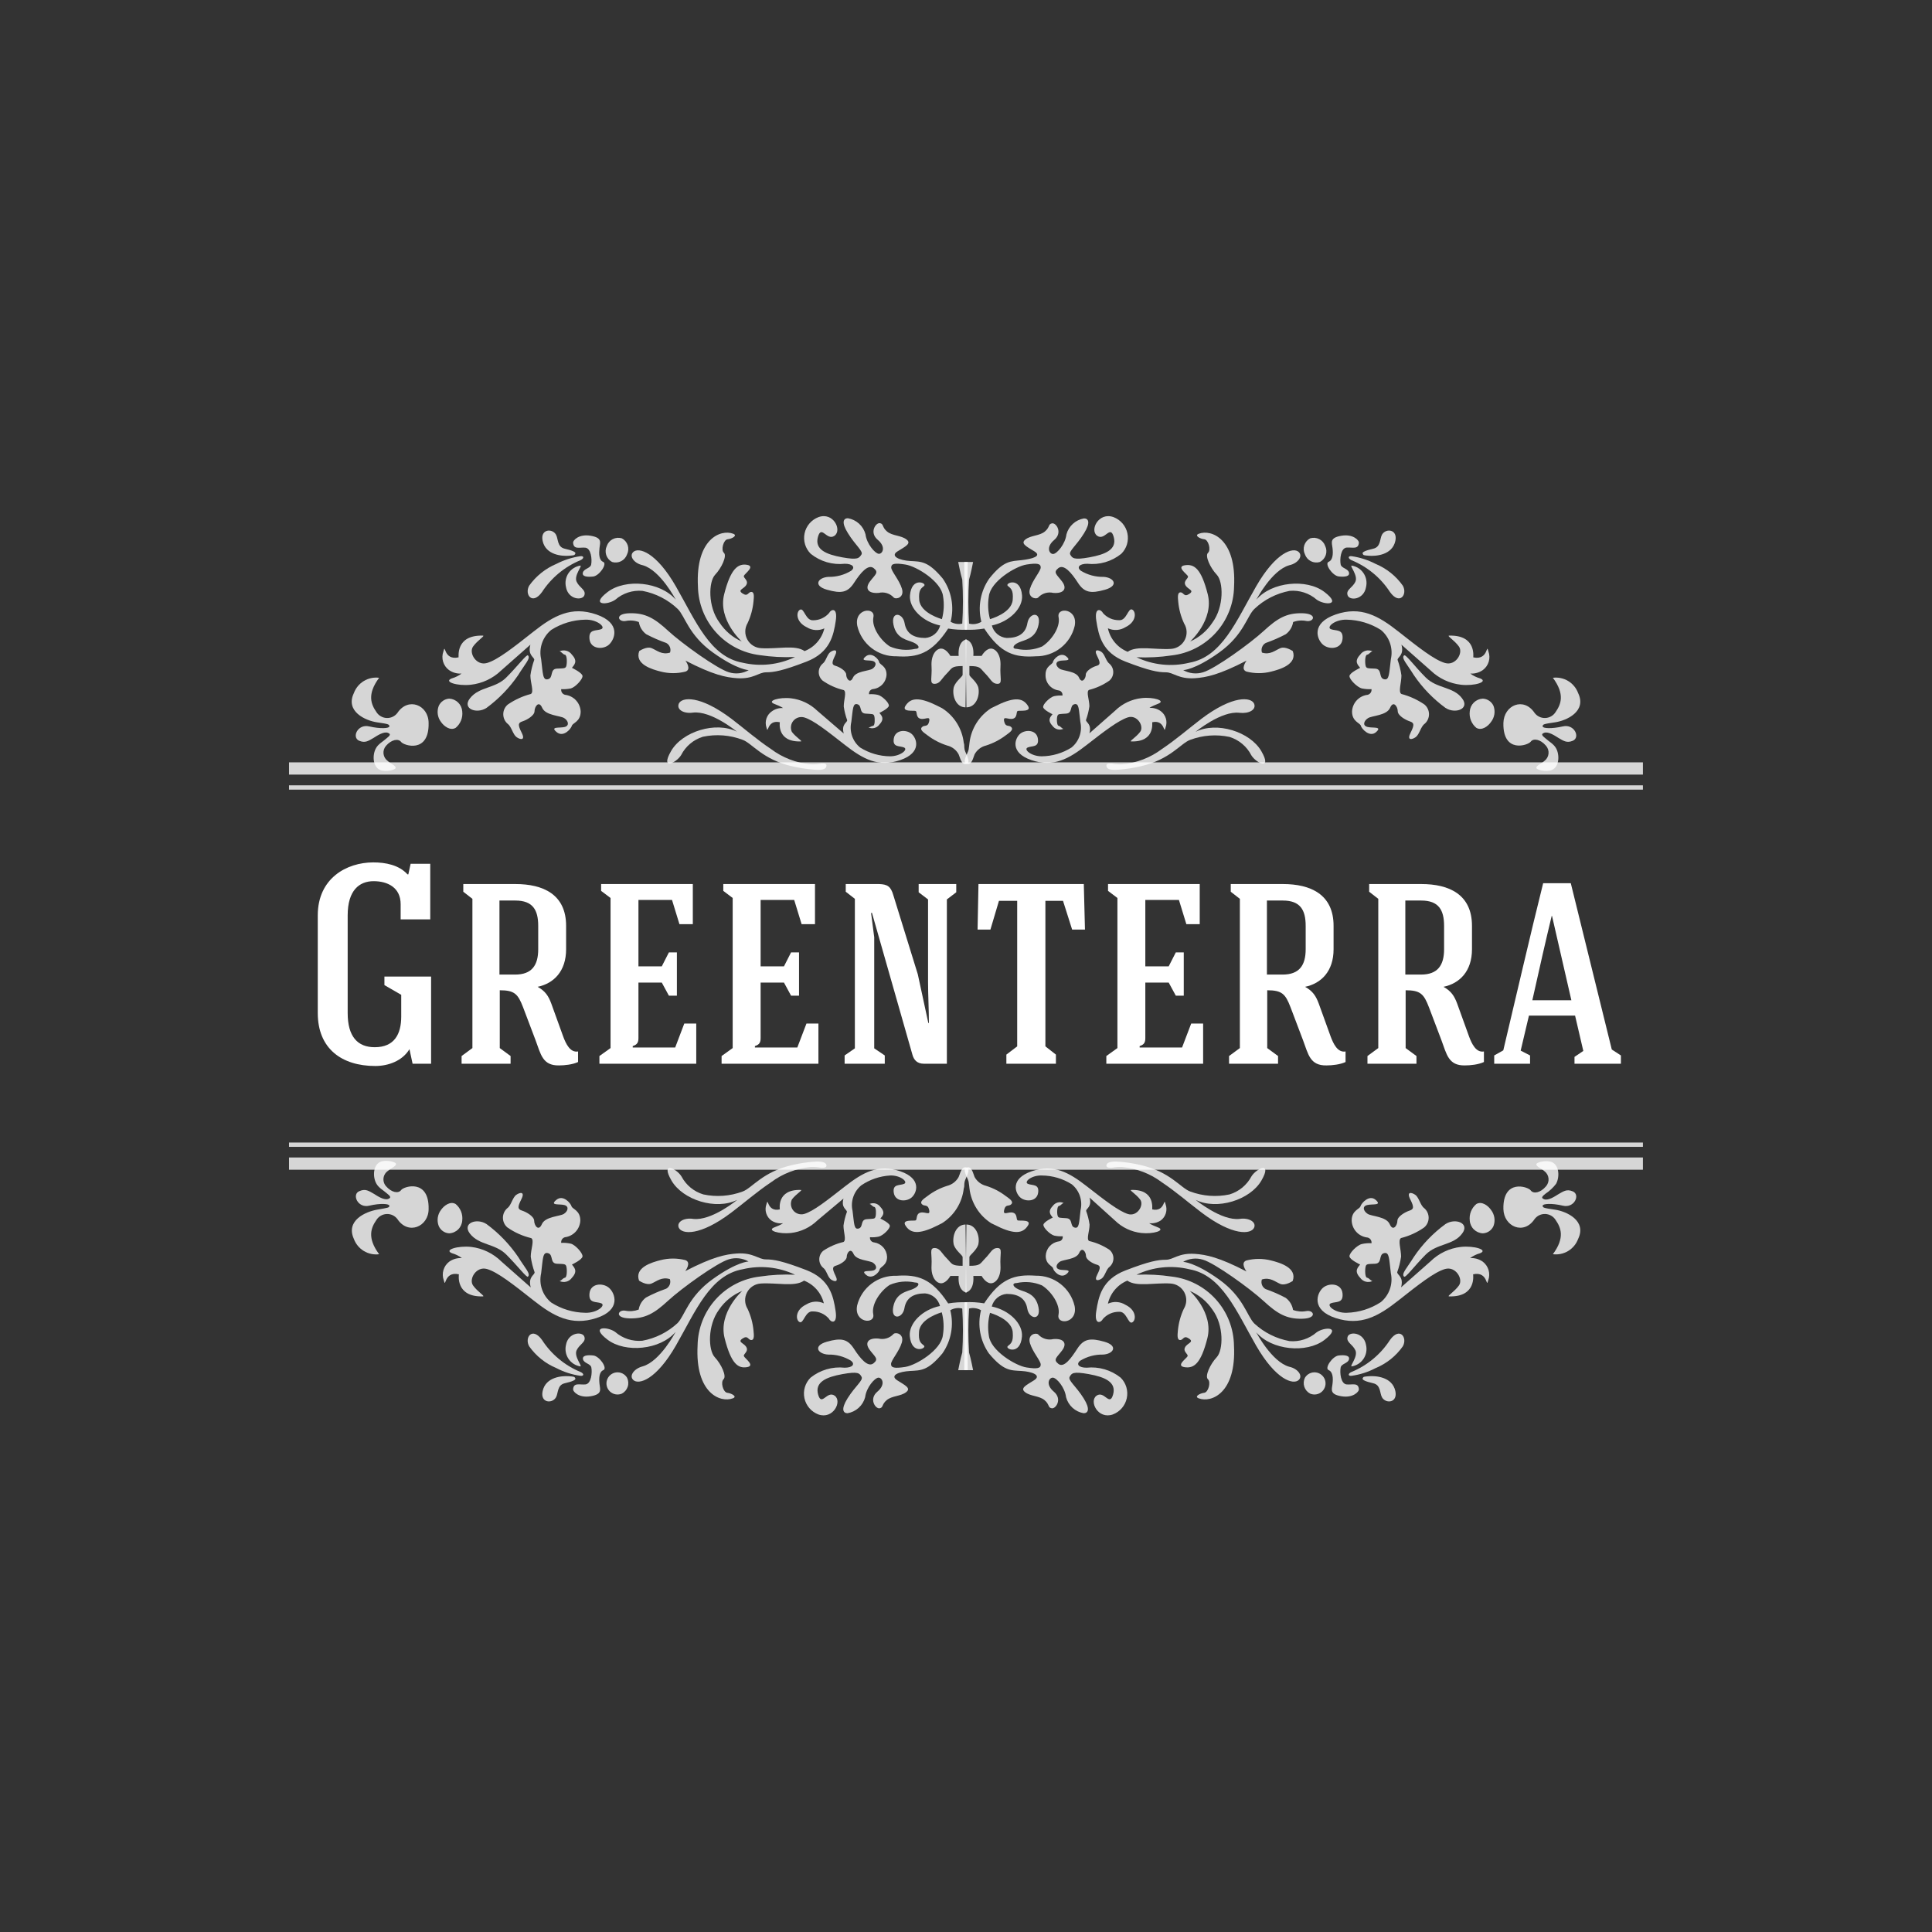 <?xml version="1.0" encoding="UTF-8"?> <svg xmlns="http://www.w3.org/2000/svg" viewBox="0 0 500 500" fill="none"><rect x="0" y="0" width="500" height="500" fill="#333333" stroke="none"/><path opacity="0.8" d="M425.181 197.297H74.797V200.464H425.181V197.297Z" fill="white"></path><path opacity="0.8" d="M425.181 203.242H74.797V204.359H425.181V203.242Z" fill="white"></path><path opacity="0.8" d="M425.181 299.555H74.797V302.722H425.181V299.555Z" fill="white"></path><path opacity="0.8" d="M425.181 295.688H74.797V296.804H425.181V295.688Z" fill="white"></path><path opacity="0.8" d="M110.924 187.122C110.924 182.451 105.637 180.286 102.834 184.525C102.51 184.948 102.088 185.287 101.605 185.513C101.121 185.738 100.59 185.843 100.057 185.818C99.524 185.793 99.005 185.64 98.544 185.371C98.084 185.102 97.695 184.726 97.411 184.274C96.044 182.291 94.928 179.717 98.118 175.41C96.74 175.232 95.342 175.527 94.154 176.247C92.966 176.968 92.057 178.071 91.578 179.375C89.299 184.114 94.586 186.507 97.594 186.94C100.601 187.373 100.761 187.464 100.761 187.988C100.761 188.512 98.482 188.672 95.52 187.988C92.558 187.304 90.963 190.836 92.945 191.702C94.54 192.386 95.406 191.702 96.751 190.927C97.616 190.381 99.28 189.264 100.374 189.651C101.467 190.039 100.556 190.631 100.032 191.087C99.12 191.93 97.913 192.5 97.297 193.639C96.363 195.28 96.386 198.401 98.368 199.267C99.736 199.86 102.493 199.267 102.401 198.675C102.31 198.082 101.103 197.627 100.351 196.943C100.051 196.728 99.798 196.454 99.61 196.136C99.421 195.819 99.301 195.466 99.256 195.1C99.211 194.734 99.243 194.362 99.349 194.009C99.455 193.655 99.633 193.328 99.872 193.047C101.331 191.338 103.131 191.087 103.814 192.021C104.498 192.955 111.083 195.097 110.924 187.122Z" fill="white"></path><path opacity="0.8" d="M116.256 180.805C117.125 180.847 117.948 181.207 118.57 181.816C119.191 182.425 119.568 183.241 119.628 184.109C119.723 184.905 119.617 185.713 119.318 186.458C119.019 187.202 118.538 187.86 117.919 188.37C116.484 189.19 114.866 187.914 114.114 186.82C113.676 186.238 113.394 185.554 113.294 184.832C113.195 184.11 113.281 183.375 113.544 182.696C113.78 182.163 114.158 181.705 114.636 181.372C115.114 181.038 115.674 180.842 116.256 180.805Z" fill="white"></path><path opacity="0.8" d="M136.628 169.618C137.425 170.324 135.83 171.897 134.099 174.722C131.865 177.985 129.1 180.85 125.918 183.199C123.389 184.862 119.515 183.449 121.612 180.738C124.004 177.662 128.106 178.254 131.022 175.337C133.939 172.421 136.332 169.231 136.628 169.618Z" fill="white"></path><path opacity="0.8" d="M124.938 164.496C125.69 164.496 123.616 165.658 122.431 167.321C121.246 168.985 123.274 172.38 126.031 171.582C128.789 170.785 132.867 167.572 138.085 163.448C143.303 159.323 147.883 156.794 154.355 159.027C160.826 161.26 159.117 165.476 157.59 166.843C156.064 168.21 152.805 168.005 152.555 165.362C152.304 162.718 154.286 163.334 155.585 162.832C156.884 162.331 154.514 160.258 151.461 160.372C148.342 160.429 145.299 161.343 142.665 163.015C141.567 163.906 140.739 165.087 140.276 166.424C139.813 167.76 139.733 169.2 140.045 170.58C140.523 174.362 140.41 176.162 141.845 175.775C143.281 175.388 142.232 173.132 144.124 173.041C146.015 172.95 146.402 173.041 146.585 172.266C146.767 171.491 146.767 169.532 146.197 169.44C145.628 169.349 145.263 168.575 144.784 168.575C145.338 168.309 145.969 168.251 146.562 168.409C147.156 168.568 147.673 168.934 148.02 169.44C149.706 171.241 148.476 172.175 148.02 172.836C148.02 172.836 150.663 174.089 150.754 174.932C150.846 175.775 148.863 177.871 147.724 178.168C146.907 178.334 146.072 178.395 145.24 178.35C145.215 178.532 145.228 178.718 145.278 178.896C145.329 179.073 145.416 179.238 145.534 179.379C145.652 179.521 145.798 179.636 145.963 179.718C146.129 179.8 146.309 179.846 146.493 179.854C147.518 180.029 148.452 180.55 149.14 181.329C149.828 182.108 150.229 183.099 150.276 184.138C150.276 186.781 148.202 187.077 147.997 187.829C147.792 188.581 145.833 190.973 144.033 189.447C142.232 187.92 144.967 188.49 146.197 188.125C147.428 187.761 147.063 186.507 146.015 185.847C144.967 185.186 141.184 185.186 140.318 183.181C139.452 181.175 138.336 182.907 138.336 184.046C138.336 185.186 136.354 186.325 135.214 186.69C134.075 187.054 133.961 187.556 135.009 189.629C136.057 191.703 134.645 191.452 133.688 190.768C132.731 190.085 132.366 188.034 131.409 187.35C131.044 187.042 130.751 186.659 130.55 186.226C130.349 185.793 130.245 185.321 130.245 184.844C130.245 184.367 130.349 183.895 130.55 183.462C130.751 183.029 131.044 182.645 131.409 182.337C133.226 181.088 135.246 180.163 137.379 179.603C138.268 179.102 137.265 176.709 137.265 174.795C137.459 173.42 137.795 172.068 138.268 170.762C138.268 170.01 136.513 169.623 137.265 166.843L129.677 173.542C127.54 175.595 124.784 176.885 121.839 177.211C118.421 177.598 114.638 176.459 116.917 175.57C117.83 175.312 118.687 174.887 119.446 174.317C118.288 174.392 117.139 174.071 116.188 173.405C115.462 172.866 114.93 172.106 114.671 171.24C114.413 170.373 114.441 169.446 114.752 168.597C115.367 166.159 114.638 171.013 118.671 170.124C118.763 170.033 117.828 164.314 124.938 164.496Z" fill="white"></path><path opacity="0.8" d="M207.219 191.881C207.88 191.881 206.057 190.879 204.94 189.421C204.723 188.952 204.643 188.432 204.712 187.92C204.78 187.408 204.993 186.926 205.326 186.531C205.658 186.136 206.097 185.845 206.59 185.69C207.082 185.536 207.609 185.526 208.107 185.661C210.546 186.367 214.055 189.193 218.703 192.816C223.352 196.439 227.316 198.649 232.99 196.712C238.664 194.775 237.274 191.016 235.861 189.876C234.448 188.737 231.646 188.851 231.304 191.175C230.962 193.499 232.831 192.952 233.97 193.454C235.109 193.955 233.036 195.732 230.347 195.732C227.603 195.704 224.922 194.915 222.6 193.454C221.638 192.672 220.915 191.636 220.512 190.464C220.109 189.292 220.043 188.031 220.321 186.823C220.754 183.496 220.663 181.901 221.916 182.266C223.169 182.63 222.258 184.544 223.99 184.681C225.721 184.818 226.086 184.681 226.268 185.342C226.45 186.003 226.45 187.78 225.949 187.848C225.448 187.917 225.197 188.258 224.764 188.258C225.249 188.484 225.797 188.533 226.313 188.395C226.83 188.258 227.282 187.943 227.59 187.507C229.094 185.911 228.023 185.091 227.59 184.499C227.59 184.499 229.868 183.428 230.028 182.676C230.187 181.924 228.273 180.078 227.18 179.828C226.432 179.665 225.664 179.611 224.901 179.668C224.879 179.507 224.89 179.343 224.934 179.187C224.977 179.03 225.053 178.884 225.156 178.758C225.258 178.632 225.386 178.528 225.53 178.454C225.674 178.379 225.833 178.335 225.995 178.324C226.917 178.206 227.768 177.767 228.397 177.083C229.027 176.4 229.395 175.515 229.435 174.587C229.435 172.308 227.59 171.989 227.521 171.328C227.453 170.667 225.585 168.571 224.012 169.916C222.44 171.26 224.855 170.736 225.926 171.078C226.997 171.419 226.678 172.49 225.767 173.083C224.855 173.675 221.506 173.652 220.754 175.361C220.002 177.07 218.999 175.612 218.999 174.609C218.999 173.607 217.245 172.604 216.265 172.331C215.285 172.057 215.171 171.579 216.083 169.733C216.994 167.888 215.764 168.161 214.921 168.731C214.077 169.3 213.758 171.146 212.915 171.738C212.594 172.01 212.336 172.349 212.158 172.73C211.981 173.112 211.889 173.528 211.889 173.949C211.889 174.37 211.981 174.785 212.158 175.167C212.336 175.549 212.594 175.887 212.915 176.159C214.561 177.307 216.409 178.134 218.361 178.597C219.159 179.053 218.361 181.149 218.361 182.835C218.534 184.048 218.832 185.239 219.25 186.39C219.25 187.051 217.678 187.393 218.361 189.831L211.525 183.952C209.665 182.15 207.262 181.012 204.69 180.716C201.705 180.374 198.355 181.377 200.36 182.152C202.365 182.926 202.639 183.245 202.639 183.245C201.623 183.183 200.617 183.473 199.791 184.066C199.124 184.51 198.622 185.161 198.363 185.919C198.103 186.677 198.1 187.499 198.355 188.258C198.879 190.4 198.355 186.139 201.818 186.914C201.818 186.937 200.975 192.064 207.219 191.881Z" fill="white"></path><path opacity="0.8" d="M292.781 191.881C292.12 191.881 293.943 190.879 295.059 189.421C296.176 187.962 294.307 184.863 291.869 185.661C289.431 186.458 285.854 189.193 281.205 192.816C276.557 196.439 272.592 198.649 266.918 196.712C261.245 194.775 262.657 191.016 264.047 189.876C265.437 188.737 268.286 188.851 268.605 191.175C268.924 193.499 267.101 192.952 265.961 193.454C264.822 193.955 266.873 195.732 269.584 195.732C272.321 195.708 274.997 194.919 277.309 193.454C278.27 192.672 278.994 191.636 279.396 190.464C279.799 189.292 279.865 188.031 279.588 186.823C279.177 183.496 279.269 181.901 278.015 182.266C276.762 182.63 277.674 184.544 275.919 184.681C274.164 184.818 273.845 184.681 273.64 185.342C273.435 186.003 273.481 187.78 273.982 187.848C274.483 187.917 274.802 188.6 275.235 188.6C274.748 188.832 274.195 188.884 273.673 188.746C273.152 188.609 272.696 188.291 272.387 187.848C270.883 186.253 271.977 185.433 272.387 184.841C272.387 184.841 270.108 183.77 269.972 183.018C269.835 182.266 271.726 180.42 272.797 180.169C273.508 180.017 274.236 179.964 274.962 180.01C274.988 179.85 274.98 179.687 274.939 179.53C274.898 179.374 274.824 179.228 274.724 179.101C274.623 178.974 274.497 178.87 274.353 178.795C274.21 178.72 274.052 178.676 273.891 178.665C272.933 178.515 272.066 178.014 271.455 177.261C270.845 176.508 270.536 175.555 270.587 174.587C270.587 172.308 272.41 171.989 272.501 171.328C272.592 170.667 274.415 168.571 275.987 169.916C277.56 171.26 275.167 170.736 274.073 171.078C272.98 171.419 273.321 172.49 274.256 173.083C275.19 173.675 278.494 173.652 279.246 175.361C279.998 177.07 281 175.612 281 174.609C281 173.607 282.755 172.604 283.757 172.331C284.76 172.057 284.851 171.579 283.917 169.733C282.983 167.888 284.259 168.161 285.079 168.731C285.899 169.3 286.264 171.146 287.084 171.738C287.406 172.01 287.664 172.349 287.841 172.73C288.018 173.112 288.11 173.528 288.11 173.949C288.11 174.37 288.018 174.785 287.841 175.167C287.664 175.549 287.406 175.887 287.084 176.159C285.49 177.27 283.706 178.081 281.821 178.552C281.046 179.007 281.935 181.104 281.935 182.79C281.762 184.002 281.464 185.193 281.046 186.344C281.046 187.005 282.595 187.347 281.935 189.785L288.611 183.906C290.465 182.096 292.871 180.957 295.447 180.671C298.455 180.329 301.781 181.331 299.776 182.106C297.771 182.881 297.498 183.2 297.498 183.2C298.52 183.143 299.531 183.432 300.369 184.02C301.017 184.489 301.493 185.158 301.723 185.924C301.954 186.689 301.926 187.51 301.645 188.258C301.121 190.4 301.645 186.139 298.204 186.914C298.113 186.937 299.047 192.064 292.781 191.881Z" fill="white"></path><path opacity="0.8" d="M147.269 143.828C145.515 143.965 141.231 143.691 140.433 139.977C139.773 136.946 142.871 136.65 143.874 138.336C144.512 139.43 144.148 141.549 146.153 142.005C148.158 142.461 149.115 142.894 148.887 143.304C148.659 143.714 148.659 143.714 147.269 143.828Z" fill="white"></path><path opacity="0.8" d="M150.185 143.942C148.032 144.261 145.946 144.931 144.009 145.925C141.175 147.114 138.729 149.072 136.946 151.576C135.67 153.854 137.766 156.725 140.273 153.216C142.685 149.518 146.166 146.641 150.253 144.968C151.187 144.512 151.187 143.828 150.185 143.942Z" fill="white"></path><path opacity="0.8" d="M162.285 143.459C162.024 144.229 161.474 144.866 160.75 145.236C160.027 145.607 159.188 145.68 158.411 145.442C157.691 145.062 157.146 144.417 156.891 143.644C156.636 142.87 156.691 142.028 157.044 141.294C157.31 140.528 157.861 139.894 158.583 139.525C159.305 139.156 160.141 139.079 160.918 139.312C161.643 139.687 162.192 140.332 162.447 141.107C162.703 141.882 162.644 142.726 162.285 143.459Z" fill="white"></path><path opacity="0.8" d="M150.185 146.375C150.801 146.375 148.476 148.927 149.228 150.545C149.98 152.163 151.712 152.618 151.234 154.054C150.755 155.49 147.041 155.216 146.471 151.912C146.329 151.303 146.313 150.671 146.426 150.056C146.538 149.441 146.776 148.855 147.124 148.336C147.473 147.816 147.924 147.374 148.451 147.037C148.977 146.7 149.568 146.474 150.185 146.375Z" fill="white"></path><path opacity="0.8" d="M148.316 140.409C148.316 139.816 149.82 138.13 152.874 138.654C155.927 139.178 155.312 140.363 155.152 141.799C154.993 143.234 154.97 144.966 156.109 145.422C157.249 145.878 155.107 149.022 153.512 149.204C151.917 149.387 150.572 149.204 150.846 148.179C151.119 147.154 152.783 147.085 152.988 146.128C153.261 144.807 152.988 141.822 151.415 141.73C149.843 141.639 148.43 142.255 148.316 140.409Z" fill="white"></path><path opacity="0.8" d="M163.879 142.868C165.269 141.524 169.826 142.868 174.93 151.778C180.035 160.687 183.749 170.007 192.202 171.511C196.758 172.578 201.542 172.055 205.76 170.029C202.714 170.164 199.661 170.004 196.646 169.551C192.285 169.019 188.263 166.93 185.32 163.669C182.376 160.407 180.71 156.193 180.627 151.8C179.966 139.473 186.506 136.898 189.741 138.129C191.017 138.584 189.354 139.473 188.306 139.564C187.258 139.655 186.506 142.321 187.349 143.073C188.192 143.825 186.779 146.947 185.07 148.747C183.361 150.547 183.156 157.018 186.187 161.097C187.596 163.266 189.607 164.977 191.974 166.019C191.974 166.019 185.731 160.436 187.417 153.783C189.103 147.129 191.017 145.808 193.296 146.172C195.575 146.537 192.726 148.451 192.521 149.02C192.316 149.59 193.752 150.16 193.182 151.299C192.613 152.438 190.721 152.621 192.157 153.578C193.592 154.535 193.57 153.19 194.435 153.19C195.301 153.19 195.096 154.626 195.005 155.651C194.823 157.594 194.306 159.49 193.478 161.257C193.099 161.9 192.893 162.63 192.88 163.377C192.868 164.123 193.05 164.86 193.409 165.515C193.767 166.17 194.29 166.72 194.925 167.112C195.561 167.504 196.287 167.724 197.033 167.751C201.112 168.024 205.851 166.794 208.221 168.503C209.485 168.007 210.611 167.213 211.503 166.19C212.396 165.167 213.028 163.943 213.348 162.624C212.623 162.956 211.827 163.103 211.032 163.051C210.236 163 209.466 162.751 208.791 162.328C205.851 160.915 206.034 158.249 207.082 157.77C208.13 157.292 208.495 160.71 210.5 160.528C211.275 160.521 212.04 160.349 212.743 160.022C213.447 159.696 214.072 159.224 214.578 158.636C215.034 157.679 216.857 157.018 216.287 160.71C215.718 164.401 214.852 168.867 208.7 171.237C202.547 173.607 200.246 173.994 198.264 173.994C196.281 173.994 195.028 175.794 190.767 175.521C187.827 175.316 184.523 174.655 177.391 170.964C177.391 170.964 179.1 173.242 177.391 173.812C175.305 174.342 173.12 174.342 171.034 173.812C168.755 173.242 164.198 171.921 165.429 168.503C165.429 168.503 167.32 167.181 168.664 167.751C170.009 168.32 171.307 169.551 173.404 168.89C173.561 168.43 173.551 167.928 173.376 167.474C173.201 167.02 172.872 166.642 172.447 166.406C170.654 165.775 168.91 165.013 167.229 164.128C166.213 163.366 165.534 162.238 165.337 160.983C164.246 160.575 163.062 160.48 161.919 160.71C160.028 161.074 158.889 158.796 162.968 158.705C167.046 158.614 169.416 160.026 172.925 163.262C176.434 166.498 185.64 173.128 188.67 173.994C189.515 174.254 190.404 174.337 191.282 174.239C192.16 174.141 193.008 173.864 193.775 173.425C193.775 173.425 190.858 173.425 184.501 168.867C178.143 164.31 177.277 159.388 175.386 157.588C172.861 155.186 169.696 153.564 166.272 152.917C165.009 152.804 163.736 152.948 162.53 153.34C161.324 153.731 160.209 154.363 159.253 155.196C157.248 156.631 152.623 156.745 157.248 153.213C161.874 149.681 170.92 150.547 174.885 155.196C174.885 155.196 170.897 147.562 166.363 146.286C164.13 145.808 162.74 143.962 163.879 142.868Z" fill="white"></path><path opacity="0.8" d="M175.66 182.127C176.412 180.372 181.129 179.848 189.332 186.046C192.727 188.644 195.963 191.469 199.518 193.839C202.522 196.097 206.097 197.47 209.84 197.804C210.748 197.839 211.658 197.77 212.551 197.599C213.144 197.599 214.169 197.485 213.827 198.465C213.486 199.444 211.549 199.239 210.728 199.194C208.787 199.046 206.859 198.749 204.964 198.305C197.353 196.573 194.641 192.358 192.203 191.469C188.919 190.216 185.342 189.939 181.904 190.672C180.697 191.046 179.577 191.658 178.61 192.472C177.643 193.286 176.849 194.285 176.276 195.411C175 197.508 170.761 199.422 173.678 194.363C176.595 189.305 185.231 186.616 190.699 189.35C190.699 189.35 184.046 183.836 179.306 184.428C177.005 184.747 175.068 183.699 175.66 182.127Z" fill="white"></path><path opacity="0.8" d="M324.569 182.127C323.817 180.372 319.1 179.848 310.897 186.046C307.502 188.644 304.267 191.469 300.712 193.839C297.708 196.097 294.133 197.47 290.39 197.804C289.481 197.839 288.571 197.77 287.678 197.599C287.086 197.599 286.06 197.485 286.402 198.465C286.744 199.444 288.681 199.239 289.501 199.194C291.435 199.046 293.355 198.749 295.243 198.305C302.877 196.573 305.565 192.358 308.026 191.469C311.28 190.253 314.814 189.992 318.212 190.717C319.417 191.095 320.536 191.708 321.502 192.522C322.468 193.335 323.263 194.333 323.84 195.457C325.116 197.553 329.354 199.467 326.438 194.409C323.521 189.35 314.885 186.661 309.416 189.396C309.416 189.396 316.07 183.881 320.809 184.474C323.179 184.747 325.184 183.699 324.569 182.127Z" fill="white"></path><path opacity="0.8" d="M250.445 145.443H247.984C247.984 145.443 248.576 148.542 249.032 150C249.263 153.794 249.263 157.599 249.032 161.393C248.005 161.621 246.93 161.45 246.024 160.915C246.505 159.017 246.573 157.038 246.223 155.112C245.874 153.186 245.114 151.357 243.996 149.75C240.214 145.192 238.414 145.352 235.611 145.192C232.808 145.033 230.256 143.939 232.284 142.686C234.312 141.433 235.998 140.658 234.563 139.587C233.127 138.516 230.94 138.698 229.573 137.559C228.205 136.42 228.752 135.554 227.704 135.394C226.656 135.235 224.901 137.81 227.157 139.701C229.413 141.592 228.365 143.415 227.408 143.324C226.451 143.233 224.286 140.749 223.99 138.265C223.708 137.21 223.128 136.258 222.32 135.522C221.512 134.787 220.51 134.3 219.433 134.118C218.316 134.118 217.655 135.121 219.433 137.969C221.415 141.205 223.534 142.686 222.919 143.552C222.304 144.418 222.099 144.987 217.952 144.235C213.804 143.483 210.774 142.207 211.685 138.949C212.597 135.69 213.964 140.088 215.969 138.653C217.974 137.217 215.696 132.455 211.845 133.822C210.938 134.161 210.132 134.724 209.5 135.457C208.868 136.19 208.431 137.071 208.229 138.018C208.026 138.964 208.066 139.947 208.344 140.874C208.621 141.801 209.128 142.644 209.817 143.324C211.045 144.313 212.456 145.05 213.969 145.492C215.482 145.933 217.068 146.072 218.635 145.899C220.663 145.899 221.415 146.81 220.299 147.699C218.525 148.785 216.476 149.339 214.397 149.294C211.685 149.453 210.341 151.573 214.032 152.621C217.724 153.669 219.387 153.373 221.05 150.798C222.714 148.223 224.674 145.899 226.109 147.038C227.545 148.177 226.496 148.679 225.129 150.502C223.762 152.324 224.674 153.669 227.408 153.441C228.106 153.273 228.836 153.296 229.522 153.509C230.208 153.721 230.824 154.115 231.304 154.649C231.92 155.196 234.107 154.649 233.423 152.37C232.74 150.091 230.644 147.813 230.644 146.856C230.644 145.899 231.464 145.648 234.335 146.104C237.206 146.56 243.632 150.479 244.065 154.33C244.389 156.295 244.288 158.308 243.768 160.231C243.768 160.231 238.163 158.727 237.89 155.241C237.684 152.689 238.345 152.302 239.166 151.618C239.986 150.934 235.93 149.112 235.497 154.079C235.224 157.36 238.733 160.915 243.313 161.872C243.088 162.745 242.596 163.526 241.905 164.106C241.215 164.686 240.361 165.036 239.462 165.108C236.454 165.108 234.563 163.968 234.107 161.257C233.651 158.545 230.484 158.089 231.236 161.712C231.988 165.335 234.791 165.563 236.386 166.27C237.981 166.976 238.186 167.933 236.819 167.933C234.643 168.408 232.373 168.193 230.324 167.318C228.046 165.882 225.494 162.419 226.041 159.707C226.588 156.996 220.982 157.429 221.871 161.986C222.404 164.264 223.705 166.289 225.556 167.721C227.407 169.153 229.694 169.903 232.033 169.847C237.457 170.212 241.148 169.163 245.386 162.669C246.997 162.938 248.631 163.037 250.262 162.966L250.445 145.443Z" fill="white"></path><path opacity="0.8" d="M250.103 165.469C250.103 165.469 247.825 165.742 248.098 169.753H245.956C245.956 169.753 244.999 167.975 243.678 167.861C242.356 167.747 240.898 169.434 241.08 172.419C241.262 175.404 240.442 176.976 241.855 176.976C243.268 176.976 243.609 175.723 244.999 174.333C246.389 172.943 246.139 172.373 249.124 172.373V174.652C249.124 175.085 247.346 176.292 246.845 177.796C246.321 179.938 247.346 183.06 249.876 183.06L250.103 165.469Z" fill="white"></path><path opacity="0.8" d="M389.077 187.122C389.191 182.451 394.364 180.286 397.166 184.525C397.49 184.948 397.912 185.287 398.396 185.513C398.879 185.738 399.41 185.843 399.943 185.818C400.476 185.793 400.995 185.64 401.456 185.371C401.917 185.102 402.306 184.726 402.589 184.274C403.957 182.291 405.073 179.717 401.883 175.41C403.261 175.232 404.659 175.527 405.847 176.247C407.035 176.968 407.943 178.071 408.423 179.375C410.701 184.114 405.415 186.507 402.407 186.94C399.399 187.373 399.24 187.464 399.24 187.988C399.24 188.512 401.518 188.672 404.481 187.988C407.443 187.304 409.038 190.836 407.055 191.702C405.46 192.386 404.595 191.702 403.25 190.927C402.384 190.381 400.721 189.264 399.627 189.651C398.533 190.039 399.445 190.631 399.969 191.087C400.88 191.93 402.065 192.5 402.703 193.639C403.637 195.28 403.615 198.401 401.632 199.267C400.265 199.86 397.508 199.267 397.599 198.675C397.69 198.082 398.898 197.627 399.673 196.943C399.976 196.721 400.228 196.438 400.415 196.112C400.602 195.786 400.718 195.425 400.757 195.052C400.796 194.678 400.756 194.301 400.64 193.944C400.523 193.586 400.334 193.258 400.083 192.978C398.625 191.269 396.824 191.019 396.141 191.953C395.457 192.887 388.918 195.097 389.077 187.122Z" fill="white"></path><path opacity="0.8" d="M383.744 180.805C382.875 180.847 382.052 181.207 381.43 181.816C380.809 182.425 380.432 183.241 380.372 184.109C380.277 184.905 380.383 185.713 380.682 186.458C380.98 187.202 381.461 187.86 382.081 188.37C383.516 189.19 385.157 187.914 385.886 186.82C386.335 186.244 386.629 185.563 386.741 184.841C386.853 184.119 386.778 183.381 386.524 182.696C386.283 182.153 385.895 181.688 385.403 181.354C384.912 181.02 384.338 180.83 383.744 180.805Z" fill="white"></path><path opacity="0.8" d="M363.373 169.618C362.576 170.324 364.171 171.897 365.903 174.722C368.124 177.995 370.891 180.863 374.083 183.199C376.612 184.862 380.486 183.449 378.39 180.738C376.111 177.662 371.895 178.254 368.979 175.337C366.062 172.421 363.784 169.231 363.373 169.618Z" fill="white"></path><path opacity="0.8" d="M375.063 164.496C374.311 164.496 376.385 165.658 377.57 167.321C378.754 168.985 376.726 172.38 373.969 171.582C371.212 170.785 367.133 167.572 361.915 163.448C356.697 159.323 352.117 156.794 345.669 159.027C339.22 161.26 340.793 165.476 342.388 166.843C343.983 168.21 347.196 168.005 347.446 165.362C347.697 162.718 345.714 163.334 344.438 162.832C343.162 162.331 345.487 160.258 348.54 160.372C351.665 160.433 354.714 161.347 357.358 163.015C358.449 163.912 359.269 165.094 359.727 166.43C360.186 167.765 360.265 169.202 359.956 170.58C359.477 174.362 359.591 176.162 358.156 175.775C356.72 175.388 357.791 173.132 355.877 173.041C353.963 172.95 353.598 173.041 353.416 172.266C353.234 171.491 353.234 169.532 353.804 169.44C354.373 169.349 354.738 168.575 355.216 168.575C354.667 168.306 354.038 168.246 353.447 168.405C352.857 168.564 352.344 168.932 352.003 169.44C350.294 171.241 351.525 172.175 352.003 172.836C352.003 172.836 349.337 174.089 349.246 174.932C349.155 175.775 351.229 177.871 352.459 178.168C353.276 178.334 354.111 178.395 354.943 178.35C354.968 178.532 354.956 178.718 354.905 178.896C354.854 179.073 354.767 179.238 354.649 179.379C354.531 179.521 354.385 179.636 354.22 179.718C354.054 179.8 353.874 179.846 353.69 179.854C352.665 180.029 351.731 180.55 351.043 181.329C350.355 182.108 349.955 183.099 349.907 184.138C349.907 186.781 352.003 187.077 352.186 187.829C352.368 188.581 354.464 190.973 356.151 189.447C357.837 187.92 355.216 188.49 353.872 188.125C352.528 187.761 353.006 186.507 354.054 185.847C355.102 185.186 358.885 185.186 359.751 183.181C360.617 181.175 361.733 182.907 361.733 184.046C361.733 185.186 363.738 186.325 364.855 186.69C365.971 187.054 366.108 187.556 365.06 189.629C364.012 191.703 365.425 191.452 366.382 190.768C367.339 190.085 367.703 188.034 368.66 187.35C369.025 187.042 369.318 186.659 369.519 186.226C369.72 185.793 369.824 185.321 369.824 184.844C369.824 184.367 369.72 183.895 369.519 183.462C369.318 183.029 369.025 182.645 368.66 182.337C366.843 181.088 364.823 180.163 362.69 179.603C361.802 179.102 362.69 176.709 362.69 174.795C362.496 173.42 362.16 172.068 361.688 170.762C361.688 170.01 363.442 169.623 362.69 166.843L370.278 173.542C372.415 175.595 375.171 176.885 378.116 177.211C381.534 177.598 385.317 176.459 383.061 175.57C382.14 175.313 381.275 174.888 380.509 174.317C381.667 174.392 382.817 174.071 383.767 173.405C384.493 172.866 385.025 172.106 385.284 171.24C385.543 170.373 385.514 169.446 385.203 168.597C384.588 166.159 385.317 171.013 381.284 170.124C381.238 170.033 382.172 164.314 375.063 164.496Z" fill="white"></path><path opacity="0.8" d="M354.282 143.828C356.036 143.965 360.32 143.691 361.118 139.977C361.756 136.946 358.679 136.65 357.677 138.336C357.039 139.43 357.403 141.549 355.398 142.005C353.393 142.461 352.436 142.894 352.664 143.304C352.892 143.714 352.801 143.714 354.282 143.828Z" fill="white"></path><path opacity="0.8" d="M349.815 143.942C351.969 144.258 354.056 144.927 355.99 145.925C358.829 147.108 361.277 149.066 363.054 151.576C364.33 153.854 362.234 156.725 359.727 153.216C357.315 149.518 353.834 146.641 349.747 144.968C348.813 144.512 348.813 143.828 349.815 143.942Z" fill="white"></path><path opacity="0.8" d="M337.716 143.459C337.976 144.229 338.527 144.866 339.25 145.236C339.973 145.607 340.813 145.68 341.589 145.442C342.31 145.062 342.855 144.417 343.11 143.644C343.365 142.87 343.31 142.028 342.956 141.294C342.691 140.528 342.14 139.894 341.418 139.525C340.696 139.156 339.86 139.079 339.083 139.312C338.358 139.687 337.809 140.332 337.553 141.107C337.298 141.882 337.356 142.726 337.716 143.459Z" fill="white"></path><path opacity="0.8" d="M349.815 146.375C349.2 146.375 351.524 148.927 350.772 150.545C350.02 152.163 348.243 152.618 348.767 154.077C349.291 155.535 352.96 155.239 353.529 151.935C353.675 151.324 353.694 150.69 353.583 150.072C353.472 149.454 353.235 148.866 352.886 148.344C352.538 147.822 352.085 147.377 351.556 147.039C351.028 146.7 350.435 146.474 349.815 146.375Z" fill="white"></path><path opacity="0.8" d="M351.684 140.409C351.684 139.816 350.181 138.13 347.127 138.654C344.074 139.178 344.666 140.363 344.849 141.799C345.031 143.234 344.985 144.921 343.846 145.399C342.707 145.878 344.849 148.999 346.444 149.182C348.039 149.364 349.383 149.182 349.11 148.156C348.836 147.131 347.173 147.062 346.968 146.105C346.694 144.784 346.968 141.799 348.54 141.708C350.112 141.617 351.571 142.255 351.684 140.409Z" fill="white"></path><path opacity="0.8" d="M336.122 142.868C334.732 141.524 330.198 142.868 325.071 151.778C319.944 160.687 316.252 170.007 307.799 171.511C303.215 172.626 298.386 172.127 294.127 170.098C297.173 170.233 300.226 170.072 303.241 169.619C307.634 169.111 311.693 167.024 314.661 163.746C317.629 160.467 319.304 156.222 319.374 151.8C320.035 139.473 313.495 136.898 310.26 138.129C308.961 138.584 310.624 139.473 311.672 139.564C312.72 139.655 313.472 142.321 312.629 143.073C311.786 143.825 313.199 146.947 314.908 148.747C316.617 150.547 316.822 157.018 313.791 161.097C312.382 163.266 310.371 164.977 308.004 166.019C308.004 166.019 314.247 160.436 312.561 153.783C310.875 147.129 309.052 145.922 306.659 146.286C304.267 146.651 307.229 148.565 307.434 149.134C307.639 149.704 306.204 150.274 306.773 151.413C307.343 152.552 309.234 152.735 307.799 153.692C306.363 154.649 306.386 153.304 305.52 153.304C304.654 153.304 304.836 154.74 304.928 155.765C305.11 157.708 305.627 159.604 306.454 161.371C306.846 162.005 307.067 162.731 307.094 163.476C307.121 164.222 306.954 164.961 306.61 165.623C306.265 166.284 305.755 166.845 305.128 167.25C304.502 167.655 303.781 167.89 303.036 167.933C298.958 168.207 294.218 166.976 291.848 168.685C290.562 168.166 289.423 167.34 288.529 166.28C287.635 165.22 287.015 163.957 286.721 162.601C287.446 162.933 288.242 163.08 289.037 163.029C289.833 162.977 290.603 162.728 291.279 162.305C294.218 160.892 294.036 158.226 292.988 157.748C291.939 157.269 291.575 160.687 289.592 160.505C288.804 160.512 288.023 160.349 287.303 160.027C286.583 159.704 285.942 159.23 285.423 158.636C284.967 157.679 283.144 157.018 283.736 160.71C284.329 164.401 285.149 168.867 291.301 171.237C297.454 173.607 299.755 173.994 301.737 173.994C303.72 173.994 304.973 175.794 309.234 175.521C312.174 175.316 315.5 174.655 322.61 170.964C322.61 170.964 320.901 173.242 322.61 173.812C324.696 174.341 326.881 174.341 328.967 173.812C331.246 173.242 335.803 171.921 334.572 168.503C334.572 168.503 332.681 167.181 331.337 167.751C329.992 168.32 328.694 169.551 326.597 168.89C326.44 168.43 326.45 167.928 326.625 167.474C326.8 167.02 327.129 166.642 327.554 166.406C329.347 165.775 331.091 165.013 332.772 164.128C333.788 163.366 334.467 162.238 334.664 160.983C335.755 160.575 336.939 160.48 338.082 160.71C339.973 161.074 341.112 158.796 337.033 158.705C332.955 158.614 330.585 160.026 327.076 163.262C323.567 166.498 314.384 173.128 311.331 173.994C310.482 174.253 309.59 174.336 308.708 174.238C307.827 174.14 306.974 173.863 306.204 173.425C306.204 173.425 309.166 173.425 315.523 168.867C321.881 164.31 322.724 159.388 324.638 157.588C327.163 155.186 330.328 153.564 333.752 152.917C335.015 152.804 336.288 152.948 337.494 153.34C338.7 153.731 339.814 154.363 340.77 155.196C342.776 156.631 347.401 156.745 342.776 153.213C338.15 149.681 329.104 150.547 325.139 155.196C325.139 155.196 329.127 147.562 333.661 146.286C335.871 145.808 337.261 143.962 336.122 142.868Z" fill="white"></path><path opacity="0.8" d="M249.557 145.443H251.835C251.835 145.443 251.243 148.542 250.787 150C250.557 153.794 250.557 157.599 250.787 161.393C251.324 161.531 251.883 161.559 252.431 161.477C252.978 161.395 253.504 161.204 253.977 160.915C253.496 159.017 253.428 157.038 253.778 155.112C254.128 153.186 254.887 151.357 256.005 149.75C259.788 144.964 261.656 145.283 264.39 144.964C267.125 144.645 269.745 143.939 267.694 142.686C265.644 141.433 264.003 140.658 265.416 139.587C266.829 138.516 269.039 138.698 270.406 137.559C271.773 136.42 271.226 135.599 272.297 135.44C273.368 135.28 275.077 137.855 272.821 139.746C270.566 141.638 271.614 143.461 272.594 143.369C273.573 143.278 275.692 140.795 275.989 138.311C276.271 137.255 276.85 136.303 277.658 135.568C278.466 134.833 279.469 134.345 280.546 134.164C281.662 134.164 282.323 135.166 280.546 138.015C278.586 141.205 276.467 142.686 276.991 143.552C277.515 144.418 277.812 144.987 281.959 144.235C286.106 143.483 289.136 142.207 288.225 138.949C287.313 135.69 285.946 140.088 283.941 138.653C281.936 137.217 284.306 132.455 288.157 133.822C289.063 134.161 289.87 134.724 290.502 135.457C291.134 136.19 291.571 137.071 291.773 138.018C291.975 138.964 291.935 139.947 291.658 140.874C291.38 141.801 290.873 142.644 290.185 143.324C288.957 144.313 287.546 145.05 286.032 145.492C284.519 145.933 282.933 146.072 281.366 145.899C279.338 145.899 278.586 146.81 279.703 147.699C281.476 148.785 283.525 149.339 285.604 149.294C288.316 149.453 289.66 151.573 285.969 152.621C282.278 153.669 280.614 153.373 278.951 150.798C277.288 148.223 275.328 145.899 273.892 147.038C272.457 148.177 273.505 148.679 274.872 150.502C276.239 152.324 275.328 153.669 272.594 153.441C271.892 153.273 271.158 153.297 270.469 153.509C269.78 153.722 269.16 154.115 268.674 154.649C268.059 155.196 265.872 154.649 266.555 152.37C267.239 150.091 269.335 147.813 269.335 146.856C269.335 145.899 268.515 145.648 265.644 146.104C262.773 146.56 256.347 150.479 255.914 154.33C255.589 156.295 255.69 158.308 256.21 160.231C256.21 160.231 261.816 158.727 262.089 155.241C262.294 152.689 261.633 152.302 260.813 151.618C259.993 150.934 264.071 149.112 264.504 154.079C264.778 157.36 261.269 160.915 256.689 161.872C256.914 162.745 257.406 163.526 258.096 164.106C258.786 164.686 259.641 165.036 260.54 165.108C263.547 165.108 265.439 163.968 265.894 161.257C266.35 158.545 269.517 158.089 268.765 161.712C268.014 165.335 265.211 165.563 263.639 166.27C262.066 166.976 261.816 167.933 263.183 167.933C265.359 168.408 267.629 168.193 269.677 167.318C271.956 165.882 274.508 162.419 273.961 159.707C273.414 156.996 279.019 157.429 278.131 161.986C277.601 164.245 276.317 166.255 274.49 167.685C272.662 169.114 270.402 169.877 268.082 169.847C262.636 170.212 258.967 169.163 254.729 162.669C253.059 162.95 251.362 163.05 249.671 162.966L249.557 145.443Z" fill="white"></path><path opacity="0.8" d="M249.898 165.469C249.898 165.469 252.177 165.742 251.904 169.753H254.046C254.046 169.753 255.003 167.975 256.324 167.861C257.646 167.747 259.104 169.434 258.922 172.419C258.74 175.404 259.56 176.976 258.147 176.976C256.734 176.976 256.393 175.723 255.003 174.333C253.613 172.943 253.863 172.373 250.878 172.373V174.652C250.878 175.085 252.656 176.292 253.157 177.796C253.704 179.938 252.633 183.06 250.104 183.06L249.898 165.469Z" fill="white"></path><path opacity="0.8" d="M241.353 182.081C237.206 180.258 235.474 180.919 234.358 182.628C233.241 184.337 236.477 183.813 236.956 183.995C237.434 184.177 236.955 185.659 238.186 186C239.416 186.342 240.829 185.089 240.465 186.707C240.1 188.324 239.211 187.504 238.573 188.211C237.935 188.917 239.189 189.646 240.009 190.284C241.559 191.463 243.301 192.365 245.159 192.95C245.781 193.102 246.365 193.383 246.871 193.776C247.378 194.169 247.796 194.664 248.098 195.229C248.463 195.981 248.804 198.1 250.126 197.69C251.448 197.279 249.83 194.91 249.647 194.021C249.465 193.132 249.647 192.836 249.42 192.244C249.213 190.422 248.6 188.669 247.626 187.115C246.651 185.562 245.341 184.246 243.791 183.266C242.926 182.833 242.105 182.423 241.353 182.081Z" fill="white"></path><path opacity="0.8" d="M258.99 182.081C263.16 180.258 264.892 180.919 266.008 182.628C267.125 184.337 263.867 183.813 263.388 183.995C262.91 184.177 263.388 185.659 262.158 186C260.927 186.342 259.514 185.089 259.879 186.707C260.244 188.324 261.109 187.504 261.747 188.211C262.385 188.917 261.155 189.646 260.312 190.284C258.762 191.463 257.02 192.365 255.162 192.95C254.54 193.102 253.956 193.383 253.449 193.776C252.943 194.169 252.525 194.664 252.223 195.229C251.881 195.981 251.539 198.1 250.195 197.69C248.85 197.279 250.514 194.91 250.673 194.021C250.833 193.132 250.81 192.836 250.901 192.244C251.117 190.424 251.734 188.676 252.708 187.123C253.681 185.571 254.986 184.253 256.529 183.266C257.418 182.833 258.261 182.423 258.99 182.081Z" fill="white"></path><path opacity="0.8" d="M110.925 312.903C110.925 317.46 105.639 319.739 102.836 315.478C102.512 315.054 102.09 314.715 101.606 314.49C101.123 314.264 100.592 314.16 100.059 314.184C99.526 314.209 99.007 314.362 98.546 314.631C98.085 314.9 97.696 315.277 97.413 315.728C96.046 317.711 94.929 320.286 98.119 324.592C96.741 324.771 95.343 324.475 94.155 323.755C92.967 323.034 92.059 321.932 91.579 320.627C89.415 315.865 94.587 313.587 97.595 313.062C100.603 312.538 100.762 312.538 100.762 312.037C100.762 311.536 98.484 311.331 95.521 312.037C92.559 312.743 90.964 309.029 93.038 308.255C94.633 307.548 95.499 308.255 96.843 309.006C97.709 309.553 99.372 310.67 100.466 310.283C101.56 309.895 100.648 309.303 100.124 308.847C99.213 308.027 98.005 307.434 97.39 306.295C96.456 304.654 96.478 301.533 98.461 300.667C99.828 300.074 102.585 300.667 102.494 301.282C102.403 301.897 101.195 302.307 100.443 302.991C100.126 303.198 99.856 303.471 99.652 303.79C99.448 304.11 99.315 304.469 99.261 304.844C99.207 305.22 99.234 305.602 99.34 305.966C99.445 306.33 99.627 306.668 99.874 306.956C101.332 308.665 103.132 308.938 103.816 307.981C104.499 307.024 111.084 304.973 110.925 312.903Z" fill="white"></path><path opacity="0.8" d="M116.257 319.185C117.129 319.142 117.956 318.779 118.578 318.165C119.2 317.552 119.574 316.73 119.629 315.858C119.722 315.062 119.614 314.255 119.316 313.511C119.017 312.766 118.537 312.109 117.92 311.597C116.484 310.777 114.867 312.053 114.115 313.147C113.675 313.732 113.392 314.421 113.292 315.146C113.192 315.872 113.279 316.611 113.545 317.294C113.777 317.83 114.153 318.291 114.632 318.625C115.111 318.959 115.674 319.153 116.257 319.185Z" fill="white"></path><path opacity="0.8" d="M136.628 330.396C137.425 329.667 135.83 328.118 134.099 325.292C131.872 322.017 129.106 319.143 125.918 316.793C123.389 315.129 119.515 316.542 121.612 319.254C124.004 322.33 128.106 321.76 131.022 324.677C133.939 327.593 136.332 330.761 136.628 330.396Z" fill="white"></path><path opacity="0.8" d="M124.938 335.507C125.69 335.507 123.616 334.345 122.431 332.681C121.246 331.018 123.274 327.623 126.032 328.42C128.789 329.218 132.867 332.431 138.085 336.555C143.304 340.679 147.884 343.209 154.355 341.112C160.826 339.016 159.208 334.641 157.59 333.274C155.973 331.907 152.805 332.112 152.555 334.755C152.304 337.398 154.286 336.783 155.585 337.284C156.884 337.786 154.514 339.859 151.461 339.745C148.341 339.699 145.295 338.783 142.665 337.102C141.565 336.212 140.736 335.032 140.273 333.695C139.809 332.357 139.731 330.917 140.045 329.537C140.524 325.732 140.41 323.932 141.845 324.319C143.281 324.706 142.233 326.962 144.124 327.053C146.015 327.144 146.402 327.053 146.585 327.828C146.767 328.603 146.767 330.585 146.197 330.676C145.628 330.767 145.263 331.519 144.785 331.519C145.336 331.787 145.965 331.849 146.558 331.694C147.151 331.54 147.67 331.179 148.02 330.676C149.706 328.876 148.476 327.919 148.02 327.258C148.02 327.258 150.663 326.028 150.755 325.162C150.846 324.296 148.863 322.131 147.724 321.858C146.909 321.676 146.074 321.607 145.24 321.653C145.215 321.47 145.228 321.284 145.278 321.107C145.329 320.93 145.416 320.765 145.534 320.623C145.652 320.482 145.798 320.366 145.964 320.285C146.129 320.203 146.309 320.157 146.494 320.149C147.501 319.955 148.414 319.426 149.084 318.649C149.754 317.871 150.142 316.891 150.185 315.865C150.185 313.222 148.111 312.926 147.906 312.174C147.701 311.422 145.742 309.029 143.942 310.556C142.141 312.083 144.876 311.513 146.106 311.878C147.337 312.242 146.972 313.495 145.924 314.156C144.876 314.817 141.093 314.817 140.227 316.822C139.361 318.827 138.245 317.096 138.245 315.956C138.245 314.817 136.263 313.678 135.123 313.313C133.984 312.949 133.87 312.447 134.918 310.374C135.966 308.3 134.554 308.551 133.597 309.234C132.64 309.918 132.275 311.992 131.318 312.652C130.953 312.96 130.66 313.344 130.459 313.777C130.258 314.21 130.154 314.682 130.154 315.159C130.154 315.636 130.258 316.108 130.459 316.541C130.66 316.973 130.953 317.357 131.318 317.665C133.178 318.962 135.265 319.898 137.47 320.422C138.359 320.924 137.356 323.316 137.356 325.23C137.551 326.606 137.887 327.957 138.359 329.264C138.359 330.038 136.604 330.403 137.356 333.183L129.768 326.484C127.647 324.388 124.89 323.058 121.93 322.701C118.512 322.336 114.73 323.476 117.008 324.342C117.921 324.6 118.779 325.025 119.537 325.595C118.379 325.519 117.23 325.841 116.279 326.506C115.556 327.048 115.026 327.808 114.768 328.673C114.51 329.539 114.536 330.465 114.843 331.314C115.459 333.752 114.73 328.899 118.763 329.788C118.763 329.879 117.828 335.689 124.938 335.507Z" fill="white"></path><path opacity="0.8" d="M147.269 356.167C145.515 356.03 141.231 356.304 140.433 360.018C139.773 363.071 142.871 363.345 143.874 361.658C144.512 360.587 144.148 358.446 146.153 357.99C148.158 357.534 149.115 357.101 148.887 356.691C148.659 356.281 148.659 356.281 147.269 356.167Z" fill="white"></path><path opacity="0.8" d="M150.185 356.055C148.029 355.749 145.941 355.079 144.009 354.073C141.171 352.891 138.722 350.932 136.946 348.422C135.67 346.143 137.766 343.272 140.273 346.781C142.678 350.497 146.16 353.39 150.253 355.076C151.187 355.486 151.187 356.169 150.185 356.055Z" fill="white"></path><path opacity="0.8" d="M162.286 356.556C162.004 356.083 161.592 355.702 161.1 355.457C160.607 355.212 160.055 355.113 159.508 355.173C158.961 355.233 158.443 355.449 158.015 355.795C157.588 356.14 157.268 356.602 157.095 357.124C156.922 357.646 156.903 358.207 157.039 358.74C157.175 359.273 157.462 359.755 157.865 360.13C158.268 360.504 158.77 360.755 159.311 360.853C159.852 360.95 160.41 360.89 160.918 360.68C161.642 360.309 162.19 359.669 162.446 358.898C162.702 358.126 162.644 357.285 162.286 356.556Z" fill="white"></path><path opacity="0.8" d="M150.185 353.621C150.801 353.621 148.476 351.069 149.228 349.451C149.98 347.833 151.712 347.377 151.234 345.942C150.755 344.506 147.041 344.78 146.471 348.084C146.329 348.693 146.313 349.325 146.426 349.94C146.538 350.555 146.776 351.141 147.124 351.66C147.473 352.179 147.924 352.622 148.451 352.959C148.977 353.296 149.568 353.522 150.185 353.621Z" fill="white"></path><path opacity="0.8" d="M148.316 359.592C148.316 360.162 149.82 361.871 152.874 361.347C155.927 360.823 155.312 359.615 155.152 358.179C154.993 356.744 155.016 355.058 156.155 354.579C157.294 354.101 155.152 350.979 153.557 350.797C151.962 350.614 150.618 350.797 150.891 351.822C151.165 352.847 152.828 352.916 153.033 353.873C153.307 355.194 153.033 358.179 151.461 358.293C149.889 358.407 148.43 357.746 148.316 359.592Z" fill="white"></path><path opacity="0.8" d="M163.88 357.124C165.27 358.469 169.827 357.124 174.931 348.215C180.035 339.305 183.749 329.986 192.203 328.482C196.751 327.393 201.535 327.892 205.761 329.895C202.714 329.76 199.662 329.92 196.646 330.373C192.254 330.887 188.198 332.98 185.234 336.262C182.27 339.545 180.601 343.793 180.536 348.215C179.876 360.542 186.415 363.117 189.651 361.887C190.927 361.431 189.264 360.565 188.215 360.451C187.167 360.337 186.415 357.717 187.258 356.942C188.101 356.167 186.689 353.068 184.98 351.245C183.271 349.423 183.066 342.997 186.096 338.918C187.573 336.752 189.659 335.071 192.089 334.087C192.089 334.087 185.846 339.67 187.532 346.324C189.218 352.977 191.018 354.185 193.297 353.82C195.575 353.456 192.727 351.542 192.522 350.972C192.317 350.402 193.752 349.833 193.183 348.693C192.613 347.554 190.722 347.372 192.157 346.415C193.593 345.458 193.57 346.802 194.436 346.802C195.302 346.802 195.097 345.367 195.006 344.341C194.823 342.399 194.307 340.503 193.479 338.736C193.087 338.101 192.867 337.376 192.839 336.63C192.812 335.885 192.979 335.145 193.324 334.484C193.668 333.822 194.179 333.261 194.805 332.856C195.431 332.451 196.152 332.216 196.897 332.173C200.976 331.9 205.715 333.13 208.085 331.421C209.349 331.918 210.475 332.711 211.367 333.734C212.259 334.757 212.892 335.981 213.212 337.3C212.487 336.968 211.691 336.821 210.896 336.873C210.1 336.924 209.33 337.173 208.655 337.597C205.715 339.009 205.898 341.675 206.946 342.154C207.994 342.632 208.358 339.214 210.364 339.397C211.154 339.39 211.937 339.556 212.657 339.883C213.377 340.209 214.017 340.689 214.534 341.288C214.989 342.245 216.812 342.906 216.243 339.214C215.673 335.523 214.807 331.057 208.655 328.687C202.502 326.317 200.201 325.93 198.219 325.93C196.236 325.93 194.983 324.13 190.722 324.403C187.782 324.608 184.478 325.269 177.346 328.961C177.346 328.961 179.055 326.682 177.346 326.112C175.26 325.582 173.075 325.582 170.989 326.112C168.71 326.682 164.153 328.004 165.384 331.421C165.384 331.421 167.275 332.743 168.619 332.173C169.964 331.604 171.262 330.373 173.359 331.034C173.516 331.495 173.506 331.996 173.331 332.45C173.156 332.904 172.827 333.282 172.402 333.518C170.606 334.14 168.861 334.902 167.184 335.796C166.171 336.551 165.493 337.671 165.292 338.918C164.202 339.328 163.019 339.431 161.875 339.214C159.983 338.827 158.844 341.106 162.923 341.197C167.001 341.288 169.371 339.875 172.88 336.639C176.389 333.404 185.595 326.773 188.626 325.907C189.47 325.647 190.359 325.564 191.237 325.662C192.115 325.76 192.963 326.037 193.73 326.477C193.73 326.477 190.813 326.477 184.456 331.034C178.098 335.591 177.232 340.513 175.341 342.427C172.798 344.782 169.636 346.363 166.227 346.984C164.964 347.097 163.691 346.953 162.485 346.562C161.279 346.17 160.164 345.539 159.209 344.706C157.203 343.27 152.578 343.156 157.203 346.688C161.829 350.22 170.875 349.354 174.84 344.706C174.84 344.706 170.852 352.339 166.318 353.615C164.13 354.185 162.74 356.031 163.88 357.124Z" fill="white"></path><path opacity="0.8" d="M250.446 354.599H247.985C247.985 354.599 248.577 351.5 249.033 350.042C249.262 346.248 249.262 342.443 249.033 338.649C247.983 338.383 246.871 338.538 245.934 339.082C246.415 340.979 246.483 342.958 246.133 344.885C245.783 346.811 245.024 348.639 243.906 350.247C240.123 354.804 238.323 354.645 235.521 354.804C232.718 354.964 230.166 355.921 232.194 357.219C234.222 358.518 235.908 359.247 234.472 360.318C233.037 361.389 230.849 361.207 229.482 362.346C228.115 363.486 228.662 364.306 227.614 364.465C226.566 364.625 224.811 362.05 227.067 360.159C229.323 358.268 228.275 356.467 227.317 356.536C226.36 356.604 224.196 359.088 223.9 361.594C223.618 362.65 223.038 363.602 222.23 364.337C221.422 365.073 220.42 365.56 219.342 365.742C218.226 365.742 217.565 364.739 219.342 361.891C221.37 358.655 223.489 357.219 222.965 356.308C222.441 355.397 222.145 354.872 217.998 355.624C213.851 356.376 210.82 357.675 211.732 360.911C212.643 364.146 214.01 359.772 216.016 361.207C218.021 362.643 215.651 367.405 211.8 366.061C210.893 365.718 210.087 365.153 209.456 364.418C208.824 363.682 208.387 362.8 208.185 361.852C207.984 360.904 208.023 359.92 208.3 358.991C208.578 358.063 209.084 357.218 209.772 356.536C212.256 354.547 215.426 353.622 218.59 353.961C220.618 353.961 221.37 353.05 220.254 352.161C218.48 351.074 216.432 350.521 214.352 350.566C211.641 350.429 210.296 348.287 213.988 347.239C217.679 346.191 219.342 346.487 221.006 349.062C222.669 351.637 224.629 353.961 226.064 352.822C227.5 351.682 226.452 351.181 225.084 349.358C223.717 347.535 224.629 346.191 227.363 346.419C228.061 346.587 228.792 346.563 229.477 346.351C230.163 346.138 230.779 345.745 231.26 345.211C231.875 344.687 234.062 345.211 233.379 347.49C232.695 349.768 230.599 352.047 230.599 353.004C230.599 353.961 231.419 354.212 234.29 353.756C237.161 353.3 243.587 349.381 244.02 345.53C244.344 343.564 244.243 341.552 243.724 339.628C243.724 339.628 238.118 341.132 237.845 344.619C237.64 347.193 238.3 347.558 239.121 348.242C239.941 348.925 235.885 350.771 235.452 345.758C235.179 342.477 238.688 338.922 243.268 337.988C243.044 337.112 242.553 336.328 241.863 335.744C241.173 335.16 240.318 334.805 239.417 334.729C236.409 334.729 234.518 335.869 234.062 338.58C233.606 341.292 230.439 341.748 231.191 338.125C231.943 334.502 234.746 334.274 236.341 333.567C237.936 332.861 238.141 331.904 236.774 331.904C234.598 331.429 232.328 331.644 230.28 332.519C228.001 333.955 225.449 337.418 225.996 340.13C226.543 342.841 220.937 342.408 221.826 337.851C222.389 335.595 223.71 333.6 225.569 332.202C227.427 330.804 229.71 330.087 232.034 330.172C237.457 329.785 241.149 330.833 245.387 337.327C246.998 337.059 248.632 336.96 250.263 337.031L250.446 354.599Z" fill="white"></path><path opacity="0.8" d="M250.103 334.52C250.103 334.52 247.825 334.224 248.098 330.213H245.956C245.956 330.213 244.999 331.991 243.678 332.105C242.356 332.219 240.898 330.532 241.08 327.547C241.262 324.562 240.442 322.99 241.855 322.99C243.268 322.99 243.609 324.243 244.999 325.633C246.389 327.023 246.139 327.593 249.124 327.593V325.314C249.124 324.881 247.346 323.674 246.845 322.17C246.321 320.028 247.346 316.906 249.876 316.906L250.103 334.52Z" fill="white"></path><path opacity="0.8" d="M389.077 312.898C389.191 317.455 394.364 319.734 397.166 315.473C397.49 315.049 397.912 314.71 398.396 314.484C398.879 314.259 399.41 314.154 399.943 314.179C400.476 314.204 400.995 314.357 401.456 314.626C401.917 314.895 402.306 315.271 402.589 315.723C403.957 317.706 405.073 320.28 401.883 324.587C403.261 324.765 404.659 324.47 405.847 323.75C407.035 323.029 407.943 321.927 408.423 320.622C410.701 315.905 405.415 313.49 402.407 313.057C399.399 312.624 399.24 312.533 399.24 312.032C399.24 311.531 401.518 311.325 404.481 312.032C407.443 312.738 409.038 309.184 407.055 308.34C405.46 307.634 404.595 308.34 403.25 309.092C402.384 309.639 400.721 310.756 399.627 310.368C398.533 309.981 399.445 309.389 399.969 308.933C401.017 308.242 401.941 307.379 402.703 306.381C403.637 304.74 403.615 301.619 401.632 300.753C400.265 300.16 397.508 300.753 397.599 301.368C397.69 301.983 398.898 302.393 399.673 303.077C399.976 303.299 400.228 303.582 400.415 303.908C400.602 304.233 400.718 304.595 400.757 304.968C400.796 305.342 400.756 305.719 400.64 306.076C400.523 306.433 400.334 306.762 400.083 307.042C398.625 308.751 396.824 309.024 396.141 308.067C395.457 307.11 388.918 304.968 389.077 312.898Z" fill="white"></path><path opacity="0.8" d="M383.745 319.185C382.872 319.142 382.046 318.779 381.424 318.165C380.802 317.552 380.427 316.73 380.372 315.858C380.279 315.062 380.387 314.255 380.685 313.511C380.984 312.766 381.464 312.109 382.081 311.597C383.517 310.777 385.157 312.053 385.887 313.147C386.334 313.724 386.627 314.405 386.739 315.126C386.85 315.848 386.777 316.586 386.525 317.271C386.291 317.821 385.906 318.294 385.413 318.633C384.921 318.972 384.342 319.163 383.745 319.185Z" fill="white"></path><path opacity="0.8" d="M363.373 330.396C362.576 329.667 364.171 328.118 365.903 325.292C368.116 322.006 370.884 319.13 374.083 316.793C376.612 315.129 380.486 316.542 378.39 319.254C376.111 322.33 371.895 321.76 368.979 324.677C366.062 327.593 363.784 330.761 363.373 330.396Z" fill="white"></path><path opacity="0.8" d="M375.063 335.507C374.311 335.507 376.385 334.345 377.57 332.681C378.754 331.018 376.726 327.623 373.969 328.42C371.212 329.218 367.133 332.431 361.915 336.555C356.697 340.679 352.117 343.209 345.669 341.112C339.22 339.016 340.793 334.641 342.388 333.274C343.983 331.907 347.196 332.112 347.446 334.755C347.697 337.398 345.714 336.783 344.438 337.284C343.162 337.786 345.487 339.859 348.54 339.745C351.678 339.66 354.731 338.706 357.358 336.988C358.431 336.102 359.24 334.939 359.698 333.625C360.156 332.312 360.245 330.898 359.956 329.537C359.477 325.732 359.591 323.932 358.156 324.319C356.72 324.706 357.791 326.962 355.877 327.053C353.963 327.144 353.598 327.053 353.416 327.828C353.234 328.603 353.234 330.585 353.804 330.676C354.373 330.767 354.738 331.519 355.216 331.519C354.668 331.785 354.043 331.847 353.454 331.692C352.865 331.537 352.35 331.177 352.003 330.676C350.294 328.876 351.525 327.919 352.003 327.258C352.003 327.258 349.337 326.028 349.246 325.162C349.155 324.296 351.229 322.223 352.459 321.949C353.274 321.767 354.109 321.698 354.943 321.744C354.968 321.561 354.956 321.376 354.905 321.198C354.854 321.021 354.767 320.856 354.649 320.715C354.531 320.573 354.385 320.458 354.22 320.376C354.054 320.294 353.874 320.248 353.69 320.24C352.634 320.08 351.667 319.555 350.959 318.755C350.251 317.956 349.847 316.933 349.816 315.865C349.816 313.222 351.912 312.926 352.095 312.174C352.277 311.422 354.373 309.029 356.059 310.556C357.746 312.083 355.125 311.513 353.781 311.878C352.436 312.242 352.915 313.495 353.963 314.156C355.011 314.817 358.794 314.817 359.66 316.822C360.525 318.827 361.642 317.096 361.642 315.956C361.642 314.817 363.647 313.678 364.764 313.313C365.88 312.949 366.017 312.447 364.969 310.374C363.921 308.3 365.333 308.551 366.29 309.234C367.247 309.918 367.612 311.992 368.569 312.652C368.934 312.96 369.227 313.344 369.428 313.777C369.629 314.21 369.733 314.682 369.733 315.159C369.733 315.636 369.629 316.108 369.428 316.541C369.227 316.973 368.934 317.357 368.569 317.665C366.763 318.934 364.739 319.86 362.599 320.4C361.71 320.901 362.599 323.294 362.599 325.208C362.405 326.583 362.069 327.934 361.596 329.241C361.596 330.015 363.351 330.38 362.599 333.16L370.187 326.461C372.323 324.365 375.098 323.042 378.071 322.701C381.489 322.336 385.271 323.476 383.016 324.342C382.095 324.598 381.23 325.023 380.463 325.595C381.622 325.519 382.771 325.841 383.722 326.506C384.445 327.048 384.974 327.808 385.233 328.673C385.491 329.539 385.465 330.465 385.157 331.314C384.542 333.752 385.271 328.899 381.238 329.788C381.238 329.879 382.172 335.689 375.063 335.507Z" fill="white"></path><path opacity="0.8" d="M354.282 356.167C356.036 356.03 360.32 356.304 361.118 360.018C361.756 363.071 358.679 363.345 357.677 361.658C357.039 360.587 357.403 358.446 355.398 357.99C353.393 357.534 352.436 357.101 352.664 356.691C352.892 356.281 352.801 356.281 354.282 356.167Z" fill="white"></path><path opacity="0.8" d="M349.815 356.055C351.972 355.752 354.06 355.081 355.99 354.073C358.833 352.897 361.283 350.937 363.054 348.422C364.33 346.143 362.234 343.272 359.727 346.781C357.322 350.497 353.84 353.39 349.747 355.076C348.813 355.486 348.813 356.169 349.815 356.055Z" fill="white"></path><path opacity="0.8" d="M337.716 356.556C337.998 356.083 338.41 355.702 338.902 355.457C339.395 355.212 339.947 355.113 340.494 355.173C341.041 355.233 341.559 355.449 341.986 355.795C342.414 356.14 342.734 356.602 342.907 357.124C343.08 357.646 343.099 358.207 342.963 358.74C342.826 359.273 342.54 359.755 342.137 360.13C341.734 360.504 341.232 360.755 340.691 360.853C340.15 360.95 339.592 360.89 339.083 360.68C338.36 360.309 337.812 359.669 337.556 358.898C337.3 358.126 337.358 357.285 337.716 356.556Z" fill="white"></path><path opacity="0.8" d="M349.816 353.621C349.2 353.621 351.525 351.069 350.773 349.451C350.021 347.833 348.312 347.377 348.767 345.942C349.223 344.506 352.96 344.78 353.53 348.084C353.672 348.693 353.688 349.325 353.575 349.94C353.463 350.555 353.225 351.141 352.877 351.66C352.529 352.179 352.077 352.622 351.55 352.959C351.024 353.296 350.433 353.522 349.816 353.621Z" fill="white"></path><path opacity="0.8" d="M351.684 359.592C351.684 360.162 350.181 361.871 347.127 361.347C344.074 360.823 344.666 359.615 344.849 358.179C345.031 356.744 344.985 355.058 343.846 354.579C342.707 354.101 344.849 350.979 346.444 350.797C348.039 350.614 349.383 350.797 349.11 351.822C348.836 352.847 347.173 352.916 346.968 353.873C346.694 355.194 346.968 358.179 348.54 358.293C350.112 358.407 351.571 357.746 351.684 359.592Z" fill="white"></path><path opacity="0.8" d="M336.121 357.127C334.731 358.471 330.197 357.127 325.07 348.218C319.943 339.308 316.252 329.989 307.798 328.485C303.214 327.369 298.385 327.868 294.126 329.897C297.173 329.762 300.225 329.923 303.241 330.376C307.633 330.89 311.689 332.983 314.653 336.265C317.617 339.547 319.287 343.795 319.351 348.218C320.011 360.545 313.472 363.12 310.236 361.889C308.937 361.434 310.601 360.568 311.649 360.454C312.697 360.34 313.449 357.719 312.606 356.945C311.763 356.17 313.176 353.071 314.885 351.248C316.593 349.425 316.799 342.999 313.768 338.921C312.327 336.775 310.292 335.096 307.912 334.09C307.912 334.09 314.155 339.673 312.469 346.326C310.783 352.98 308.96 354.188 306.568 353.823C304.175 353.458 307.137 351.544 307.342 350.975C307.547 350.405 306.112 349.835 306.681 348.696C307.251 347.557 309.142 347.374 307.707 346.417C306.271 345.46 306.294 346.805 305.428 346.805C304.562 346.805 304.745 345.369 304.836 344.344C305.018 342.401 305.535 340.505 306.362 338.738C306.754 338.104 306.975 337.378 307.002 336.633C307.029 335.887 306.862 335.148 306.518 334.486C306.173 333.825 305.663 333.264 305.036 332.859C304.41 332.454 303.689 332.219 302.945 332.176C298.866 331.903 294.126 333.133 291.756 331.424C290.501 331.944 289.388 332.758 288.512 333.796C287.636 334.835 287.022 336.069 286.721 337.394C287.445 337.062 288.241 336.915 289.037 336.967C289.832 337.018 290.602 337.267 291.278 337.69C294.217 339.103 294.035 341.769 292.987 342.248C291.939 342.726 291.574 339.308 289.592 339.49C288.798 339.482 288.011 339.647 287.287 339.974C286.563 340.3 285.919 340.781 285.399 341.382C284.943 342.339 283.12 342.999 283.713 339.308C284.305 335.617 285.126 331.151 291.278 328.781C297.43 326.411 299.732 326.024 301.714 326.024C303.696 326.024 304.95 324.224 309.211 324.497C312.15 324.702 315.477 325.363 322.586 329.054C322.586 329.054 320.877 326.776 322.586 326.206C324.672 325.676 326.858 325.676 328.944 326.206C331.222 326.776 335.78 328.097 334.549 331.515C334.549 331.515 332.658 332.837 331.313 332.267C329.969 331.697 328.67 330.467 326.574 331.128C326.417 331.588 326.426 332.089 326.601 332.543C326.776 332.998 327.105 333.376 327.531 333.612C329.327 334.234 331.072 334.996 332.749 335.89C333.762 336.645 334.44 337.765 334.64 339.012C335.731 339.422 336.913 339.524 338.058 339.308C339.949 338.921 341.089 341.199 337.01 341.29C332.931 341.382 330.561 339.969 327.052 336.733C323.543 333.498 314.36 326.867 311.307 326.001C310.459 325.742 309.566 325.659 308.685 325.757C307.803 325.855 306.951 326.132 306.18 326.571C306.18 326.571 309.142 326.571 315.5 331.128C321.857 335.685 322.7 340.607 324.614 342.521C327.157 344.876 330.319 346.456 333.729 347.078C334.992 347.191 336.264 347.047 337.47 346.655C338.676 346.264 339.791 345.633 340.747 344.8C342.752 343.364 347.378 343.25 342.752 346.782C338.126 350.314 329.08 349.448 325.116 344.8C325.116 344.8 329.103 352.433 333.638 353.709C335.871 354.188 337.261 356.033 336.121 357.127Z" fill="white"></path><path opacity="0.8" d="M249.557 354.598H251.835C251.835 354.598 251.243 351.499 250.787 350.041C250.557 346.247 250.557 342.442 250.787 338.648C251.837 338.382 252.949 338.538 253.886 339.081C253.405 340.979 253.337 342.958 253.687 344.884C254.037 346.81 254.796 348.639 255.914 350.246C259.697 354.803 261.497 354.644 264.299 354.803C267.102 354.963 269.654 355.92 267.603 357.219C265.553 358.518 263.912 359.247 265.325 360.318C266.737 361.389 268.948 361.206 270.315 362.346C271.682 363.485 271.135 364.305 272.206 364.465C273.277 364.624 274.986 362.049 272.73 360.158C270.474 358.267 271.523 356.467 272.502 356.535C273.482 356.604 275.601 359.087 275.898 361.594C276.18 362.649 276.759 363.601 277.567 364.337C278.375 365.072 279.377 365.559 280.455 365.741C281.571 365.741 282.232 364.738 280.455 361.89C278.427 358.654 276.308 357.219 276.832 356.307C277.356 355.396 277.652 354.872 281.799 355.624C285.946 356.376 288.977 357.675 288.065 360.91C287.154 364.146 285.787 359.771 283.782 361.206C281.776 362.642 284.146 367.404 287.997 366.06C288.904 365.717 289.71 365.152 290.341 364.417C290.973 363.682 291.41 362.799 291.612 361.851C291.813 360.903 291.774 359.92 291.497 358.991C291.22 358.062 290.713 357.218 290.025 356.535C287.541 354.547 284.371 353.621 281.207 353.96C279.179 353.96 278.427 353.049 279.543 352.16C281.317 351.074 283.366 350.52 285.445 350.565C288.157 350.429 289.501 348.287 285.81 347.238C282.118 346.19 280.455 346.486 278.791 349.061C277.128 351.636 275.328 354.097 273.892 352.958C272.457 351.818 273.505 351.317 274.872 349.494C276.239 347.671 275.328 346.327 272.594 346.555C271.892 346.722 271.158 346.699 270.469 346.486C269.78 346.274 269.16 345.881 268.674 345.347C268.059 344.823 265.872 345.347 266.555 347.626C267.239 349.904 269.335 352.183 269.335 353.14C269.335 354.097 268.515 354.348 265.644 353.892C262.773 353.436 256.347 349.517 255.914 345.666C255.589 343.7 255.69 341.688 256.21 339.765C256.21 339.765 261.816 341.268 262.089 344.755C262.294 347.33 261.633 347.694 260.813 348.378C259.993 349.061 264.049 350.907 264.482 345.894C264.755 342.613 261.246 339.058 256.666 338.124C256.89 337.248 257.381 336.464 258.071 335.88C258.761 335.296 259.616 334.941 260.517 334.865C263.525 334.865 265.416 336.005 265.872 338.716C266.327 341.428 269.495 341.884 268.743 338.261C267.991 334.638 265.188 334.41 263.616 333.703C262.044 332.997 261.793 332.04 263.16 332.04C265.336 331.565 267.606 331.78 269.654 332.655C271.933 334.091 274.485 337.554 273.938 340.266C273.391 342.977 278.996 342.544 278.108 337.987C277.582 335.729 276.297 333.718 274.469 332.292C272.64 330.866 270.378 330.109 268.059 330.149C262.613 329.761 258.945 330.81 254.706 337.304C253.036 337.023 251.34 336.923 249.648 337.007L249.557 354.598Z" fill="white"></path><path opacity="0.8" d="M249.898 334.52C249.898 334.52 252.177 334.224 251.904 330.213H254.046C254.046 330.213 255.003 331.991 256.324 332.105C257.646 332.219 259.104 330.532 258.922 327.547C258.74 324.562 259.56 322.99 258.147 322.99C256.734 322.99 256.393 324.243 255.003 325.633C253.613 327.023 253.863 327.593 250.878 327.593V325.314C250.878 324.881 252.656 323.674 253.157 322.17C253.704 320.028 252.633 316.906 250.104 316.906L249.898 334.52Z" fill="white"></path><path opacity="0.8" d="M207.22 307.955C207.88 307.955 206.058 308.958 204.941 310.416C204.723 310.884 204.644 311.405 204.712 311.917C204.781 312.429 204.994 312.91 205.326 313.305C205.659 313.7 206.098 313.992 206.59 314.146C207.083 314.3 207.61 314.31 208.108 314.176C210.546 313.469 214.055 310.644 218.704 307.021C223.352 303.398 227.317 301.187 232.991 303.124C238.665 305.061 237.275 308.821 235.862 309.96C234.449 311.099 231.646 310.986 231.305 308.661C230.963 306.337 232.831 306.861 233.971 306.383C235.11 305.904 233.036 304.104 230.348 304.218C227.689 304.379 225.124 305.253 222.919 306.747C221.958 307.529 221.235 308.565 220.832 309.737C220.429 310.909 220.363 312.17 220.641 313.378C221.074 316.705 220.982 318.3 222.236 317.935C223.489 317.571 222.578 315.657 224.309 315.52C226.041 315.383 226.406 315.52 226.588 314.859C226.77 314.198 226.77 312.421 226.269 312.353C225.768 312.284 225.426 311.601 225.016 311.601C225.5 311.375 226.048 311.326 226.565 311.464C227.081 311.601 227.533 311.916 227.841 312.353C229.345 313.925 228.274 314.768 227.841 315.36C227.841 315.36 230.12 316.431 230.279 317.183C230.439 317.935 228.525 319.781 227.431 320.032C226.683 320.195 225.916 320.248 225.152 320.191C225.13 320.352 225.141 320.516 225.185 320.673C225.229 320.829 225.304 320.975 225.407 321.101C225.51 321.227 225.637 321.331 225.781 321.406C225.926 321.48 226.084 321.525 226.246 321.536C227.147 321.677 227.972 322.127 228.578 322.809C229.185 323.49 229.537 324.361 229.573 325.272C229.573 327.551 227.727 327.87 227.659 328.531C227.591 329.192 225.722 331.288 224.15 329.944C222.578 328.599 224.993 329.123 226.064 328.782C227.135 328.44 226.816 327.369 225.904 326.776C224.993 326.184 221.643 326.207 220.891 324.498C220.139 322.789 219.137 324.247 219.137 325.25C219.137 326.252 217.382 327.255 216.402 327.528C215.423 327.802 215.309 328.28 216.22 330.126C217.132 331.972 215.901 331.698 215.058 331.129C214.215 330.559 213.896 328.69 213.053 328.121C212.731 327.849 212.473 327.511 212.296 327.129C212.119 326.747 212.027 326.331 212.027 325.911C212.027 325.49 212.119 325.074 212.296 324.692C212.473 324.31 212.731 323.972 213.053 323.7C214.648 322.631 216.424 321.859 218.294 321.422C219.091 320.966 218.294 318.847 218.294 317.183C218.466 315.971 218.764 314.78 219.182 313.629C219.182 312.968 217.61 312.626 218.294 310.188L211.526 315.862C209.666 317.664 207.263 318.801 204.69 319.097C201.705 319.439 198.356 318.437 200.361 317.662C202.366 316.887 202.64 316.568 202.64 316.568C201.585 316.702 200.517 316.451 199.632 315.862C198.988 315.394 198.516 314.73 198.285 313.969C198.055 313.207 198.08 312.392 198.356 311.646C198.88 309.504 198.356 313.765 201.819 312.991C201.819 312.9 200.976 307.773 207.22 307.955Z" fill="white"></path><path opacity="0.8" d="M292.781 307.955C292.12 307.955 293.943 308.958 295.059 310.416C296.176 311.874 294.307 314.973 291.869 314.176C289.431 313.378 285.922 310.644 281.274 307.021C276.625 303.398 272.661 301.187 266.987 303.124C261.313 305.061 262.726 308.821 264.116 309.96C265.506 311.099 268.354 310.986 268.673 308.661C268.992 306.337 267.169 306.861 266.03 306.383C264.89 305.904 266.941 304.104 269.653 304.218C272.39 304.242 275.065 305.032 277.377 306.497C278.339 307.279 279.062 308.314 279.465 309.486C279.867 310.658 279.934 311.92 279.656 313.127C279.246 316.454 279.337 318.049 278.084 317.685C276.83 317.32 277.742 315.406 275.987 315.269C274.233 315.133 273.914 315.269 273.709 314.609C273.504 313.948 273.549 312.17 274.051 312.102C274.552 312.034 274.871 311.35 275.304 311.35C274.817 311.118 274.263 311.066 273.742 311.204C273.22 311.342 272.764 311.66 272.455 312.102C270.952 313.674 272.045 314.517 272.455 315.11C272.455 315.11 270.177 316.181 270.04 316.933C269.903 317.685 271.795 319.53 272.866 319.781C273.577 319.933 274.305 319.987 275.03 319.941C275.056 320.1 275.048 320.264 275.007 320.42C274.966 320.577 274.893 320.723 274.792 320.849C274.691 320.976 274.565 321.08 274.422 321.155C274.278 321.23 274.121 321.274 273.959 321.285C273.056 321.422 272.23 321.871 271.622 322.553C271.015 323.236 270.665 324.109 270.633 325.022C270.633 327.3 272.455 327.619 272.547 328.28C272.638 328.941 274.461 331.037 276.033 329.693C277.605 328.349 275.213 328.873 274.119 328.531C273.025 328.189 273.367 327.118 274.301 326.526C275.235 325.933 278.539 325.956 279.291 324.247C280.043 322.538 281.046 323.996 281.046 324.999C281.046 326.002 282.8 327.004 283.803 327.278C284.806 327.551 284.897 328.03 283.963 329.875C283.028 331.721 284.304 331.448 285.125 330.878C285.945 330.308 286.31 328.44 287.13 327.87C287.451 327.598 287.71 327.26 287.887 326.878C288.064 326.497 288.156 326.081 288.156 325.66C288.156 325.239 288.064 324.823 287.887 324.441C287.71 324.06 287.451 323.721 287.13 323.45C285.527 322.378 283.744 321.606 281.866 321.171C281.091 320.715 281.98 318.596 281.98 316.933C281.807 315.72 281.51 314.529 281.091 313.378C281.091 312.717 282.641 312.375 281.98 309.937L288.543 315.862C290.397 317.672 292.803 318.811 295.378 319.097C298.386 319.439 301.713 318.437 299.708 317.662C297.703 316.887 297.429 316.568 297.429 316.568C298.468 316.679 299.514 316.43 300.391 315.862C301.031 315.391 301.499 314.725 301.725 313.964C301.951 313.203 301.923 312.39 301.645 311.646C301.121 309.504 301.645 313.765 298.204 312.991C298.113 312.9 299.047 307.773 292.781 307.955Z" fill="white"></path><path opacity="0.8" d="M175.661 317.703C176.413 319.458 181.13 319.982 189.333 313.761C192.728 311.187 195.964 308.361 199.518 305.991C202.522 303.734 206.097 302.361 209.84 302.027C210.749 301.992 211.659 302.061 212.552 302.232C213.144 302.232 214.17 302.232 213.828 301.366C213.486 300.5 211.549 300.591 210.729 300.637C208.786 300.773 206.858 301.07 204.964 301.525C197.354 303.257 194.642 307.472 192.204 308.361C188.95 309.577 185.416 309.838 182.018 309.113C180.815 308.752 179.695 308.156 178.725 307.358C177.755 306.559 176.953 305.576 176.367 304.465C175.091 302.368 170.853 300.454 173.77 305.513C176.686 310.571 185.322 313.26 190.791 310.526C190.791 310.526 184.138 316.017 179.398 315.448C177.005 315.083 175.069 316.245 175.661 317.703Z" fill="white"></path><path opacity="0.8" d="M324.569 317.703C323.817 319.458 319.1 319.982 310.897 313.761C307.502 311.187 304.267 308.361 300.712 305.991C297.708 303.734 294.133 302.361 290.39 302.027C289.481 301.992 288.571 302.061 287.678 302.232C287.086 302.232 286.06 302.232 286.402 301.366C286.744 300.5 288.681 300.591 289.501 300.637C291.436 300.773 293.357 301.07 295.243 301.525C302.877 303.257 305.565 307.472 308.026 308.361C311.28 309.577 314.814 309.838 318.212 309.113C319.414 308.749 320.532 308.151 321.501 307.353C322.471 306.555 323.274 305.574 323.863 304.465C325.139 302.368 329.377 300.454 326.46 305.513C323.544 310.571 314.908 313.26 309.439 310.526C309.439 310.526 316.093 316.017 320.832 315.448C323.179 315.083 325.184 316.245 324.569 317.703Z" fill="white"></path><path opacity="0.8" d="M241.353 317.755C237.206 319.577 235.474 318.917 234.358 317.208C233.241 315.499 236.477 316.023 236.956 315.84C237.434 315.658 236.955 314.177 238.186 313.835C239.416 313.493 240.829 314.747 240.465 313.129C240.1 311.511 239.211 312.331 238.573 311.625C237.935 310.919 239.189 310.167 240.009 309.551C241.553 308.363 243.297 307.46 245.159 306.885C245.778 306.726 246.358 306.442 246.864 306.05C247.369 305.658 247.789 305.167 248.098 304.607C248.463 303.855 248.804 301.736 250.126 302.146C251.448 302.556 249.83 304.926 249.647 305.815C249.465 306.703 249.647 306.999 249.42 307.592C249.213 309.414 248.6 311.166 247.626 312.72C246.651 314.274 245.341 315.589 243.791 316.57C242.926 317.003 242.105 317.413 241.353 317.755Z" fill="white"></path><path opacity="0.8" d="M258.99 317.755C263.16 319.577 264.892 318.917 266.008 317.208C267.125 315.499 263.867 316.023 263.388 315.84C262.91 315.658 263.388 314.177 262.158 313.835C260.927 313.493 259.514 314.747 259.879 313.129C260.244 311.511 261.109 312.331 261.747 311.625C262.385 310.919 261.155 310.167 260.312 309.551C258.768 308.363 257.024 307.46 255.162 306.885C254.543 306.726 253.963 306.442 253.457 306.05C252.952 305.658 252.532 305.167 252.223 304.607C251.881 303.855 251.539 301.736 250.195 302.146C248.85 302.556 250.514 304.926 250.673 305.815C250.833 306.703 250.81 306.999 250.901 307.592C251.117 309.411 251.734 311.16 252.708 312.712C253.681 314.265 254.986 315.582 256.529 316.57C257.418 317.003 258.261 317.413 258.99 317.755Z" fill="white"></path><path d="M89.978 236.888C89.978 230.408 92.998 228.048 96.688 228.048C100.298 228.048 103.688 229.668 103.688 234.017V237.928H111.348V223.548H106.268L105.678 226.278H105.458C103.248 223.848 99.778 223.188 96.608 223.188C89.688 223.188 82.238 227.308 82.238 236.888C82.238 245.298 82.238 253.767 82.238 262.167C82.238 271.387 88.428 275.878 97.128 275.878C100.518 275.878 104.128 274.558 105.968 271.528L106.778 275.287H111.568C111.568 267.767 111.568 260.258 111.568 252.738H99.488V254.948L103.838 257.458V263.058C103.838 267.628 102.068 271.018 96.978 271.018C92.558 271.018 89.978 268.287 89.978 262.167C89.978 253.767 89.978 245.298 89.978 236.888Z" fill="white"></path><path d="M133.389 233.059C137.889 233.059 139.289 235.489 139.289 239.619C139.289 241.539 139.289 243.669 139.289 245.659C139.289 249.789 137.659 252.219 133.319 252.219H129.259C129.259 245.079 129.259 240.209 129.259 233.059H133.389ZM138.619 269.249C139.949 272.789 140.389 275.809 144.669 275.729C146.139 275.729 148.199 275.509 149.599 274.849V272.119C147.539 272.489 146.429 270.059 145.769 268.289C144.739 265.419 143.709 262.619 142.679 259.739C141.939 257.749 141.129 256.499 139.139 255.389C143.339 254.509 146.509 251.339 146.509 245.659C146.509 243.669 146.509 241.539 146.509 239.619C146.509 231.439 140.539 228.789 133.389 228.789H119.899V230.779L122.259 232.619C122.259 245.369 122.259 258.409 122.259 271.239L119.459 273.299V275.289C123.289 275.289 128.229 275.289 132.139 275.289V273.299L129.339 271.239C129.339 267.039 129.339 260.329 129.339 256.279C133.169 256.279 134.049 257.239 135.379 260.699L138.619 269.249Z" fill="white"></path><path d="M180.189 275.289V264.899H177.089L174.739 271.089H163.749V270.719C164.929 270.349 165.229 269.759 165.229 268.659V254.289H171.269L173.109 257.679H175.179V246.479H173.109L171.269 250.089H165.229V232.909H173.919L175.839 239.179H179.299V228.789H155.569V230.559L158.009 232.399V271.239L155.129 273.299V275.289H180.189Z" fill="white"></path><path d="M211.808 275.289V264.899H208.708L206.348 271.089H195.368V270.719C196.548 270.349 196.848 269.759 196.848 268.659V254.289H202.888L204.728 257.679H206.788V246.479H204.728L202.888 250.089H196.848V232.909H205.538L207.458 239.179H210.918V228.789H187.188V230.559L189.618 232.399V271.239L186.748 273.299V275.289H211.808Z" fill="white"></path><path d="M226.248 242.569L225.438 236.299C225.508 236.299 225.588 236.229 225.658 236.229L236.128 272.929C236.498 274.329 237.378 275.289 239.078 275.289H245.048V232.769L247.478 230.919V228.789H237.748V230.919L240.178 232.769V254.139C240.178 257.309 240.398 261.439 240.398 264.749H240.248L237.528 252.149L231.188 231.659C230.528 229.379 229.638 228.859 227.498 228.789H218.878V230.779L221.238 232.619V271.309L218.588 273.149V275.289H228.978V273.149L226.248 271.309V242.569Z" fill="white"></path><path d="M275.108 233.139L277.468 240.579H280.788L280.488 228.789C271.428 228.789 262.358 228.789 253.228 228.789L252.998 240.579H256.318L258.528 233.139H263.248C263.248 245.739 263.248 258.269 263.248 270.799L260.448 272.929V275.289C264.278 275.289 269.438 275.289 273.268 275.289V272.929L270.548 270.799C270.548 258.269 270.548 245.739 270.548 233.139H275.108Z" fill="white"></path><path d="M311.368 275.289V264.899H308.278L305.918 271.089H294.938V270.719C296.118 270.349 296.408 269.759 296.408 268.659V254.289H302.458L304.298 257.679H306.358V246.479H304.298L302.458 250.089H296.408V232.909H305.108L307.028 239.179H310.488V228.789H286.758V230.559L289.188 232.399V271.239L286.318 273.299V275.289H311.368Z" fill="white"></path><path d="M332.008 233.059C336.508 233.059 337.908 235.489 337.908 239.619C337.908 241.539 337.908 243.669 337.908 245.659C337.908 249.789 336.288 252.219 331.938 252.219H327.878C327.878 245.079 327.878 240.209 327.878 233.059H332.008ZM337.238 269.249C338.568 272.789 339.008 275.809 343.288 275.729C344.758 275.729 346.818 275.509 348.228 274.849V272.119C346.158 272.489 345.058 270.059 344.388 268.289C343.358 265.419 342.328 262.619 341.298 259.739C340.558 257.749 339.748 256.499 337.758 255.389C341.958 254.509 345.128 251.339 345.128 245.659C345.128 243.669 345.128 241.539 345.128 239.619C345.128 231.439 339.158 228.789 332.008 228.789H318.518V230.779L320.878 232.619C320.878 245.369 320.878 258.409 320.878 271.239L318.078 273.299V275.289C321.908 275.289 326.848 275.289 330.758 275.289V273.299L327.958 271.239C327.958 267.039 327.958 260.329 327.958 256.279C331.788 256.279 332.668 257.239 333.998 260.699L337.238 269.249Z" fill="white"></path><path d="M367.828 233.059C372.318 233.059 373.728 235.489 373.728 239.619C373.728 241.539 373.728 243.669 373.728 245.659C373.728 249.789 372.098 252.219 367.758 252.219H363.698C363.698 245.079 363.698 240.209 363.698 233.059H367.828ZM373.058 269.249C374.388 272.789 374.828 275.809 379.108 275.729C380.578 275.729 382.638 275.509 384.038 274.849V272.119C381.978 272.489 380.868 270.059 380.208 268.289C379.178 265.419 378.148 262.619 377.118 259.739C376.378 257.749 375.568 256.499 373.578 255.389C377.778 254.509 380.948 251.339 380.948 245.659C380.948 243.669 380.948 241.539 380.948 239.619C380.948 231.439 374.978 228.789 367.828 228.789H354.338V230.779L356.698 232.619C356.698 245.369 356.698 258.409 356.698 271.239L353.898 273.299V275.289C357.728 275.289 362.668 275.289 366.578 275.289V273.299L363.778 271.239C363.778 267.039 363.778 260.329 363.778 256.279C367.608 256.279 368.488 257.239 369.818 260.699L373.058 269.249Z" fill="white"></path><path d="M407.629 262.84L409.759 271.98L407.479 273.52V275.29H419.489V273.15L417.129 271.61L406.519 228.57H399.369C395.979 242.13 392.299 258.19 389.049 271.83L386.699 273.15V275.29H395.979V273.15L393.549 271.9L395.689 262.84H407.629ZM401.659 237.04L406.669 258.86H396.569C398.269 251.19 400.179 242.79 401.579 237.04H401.659Z" fill="white"></path></svg> 